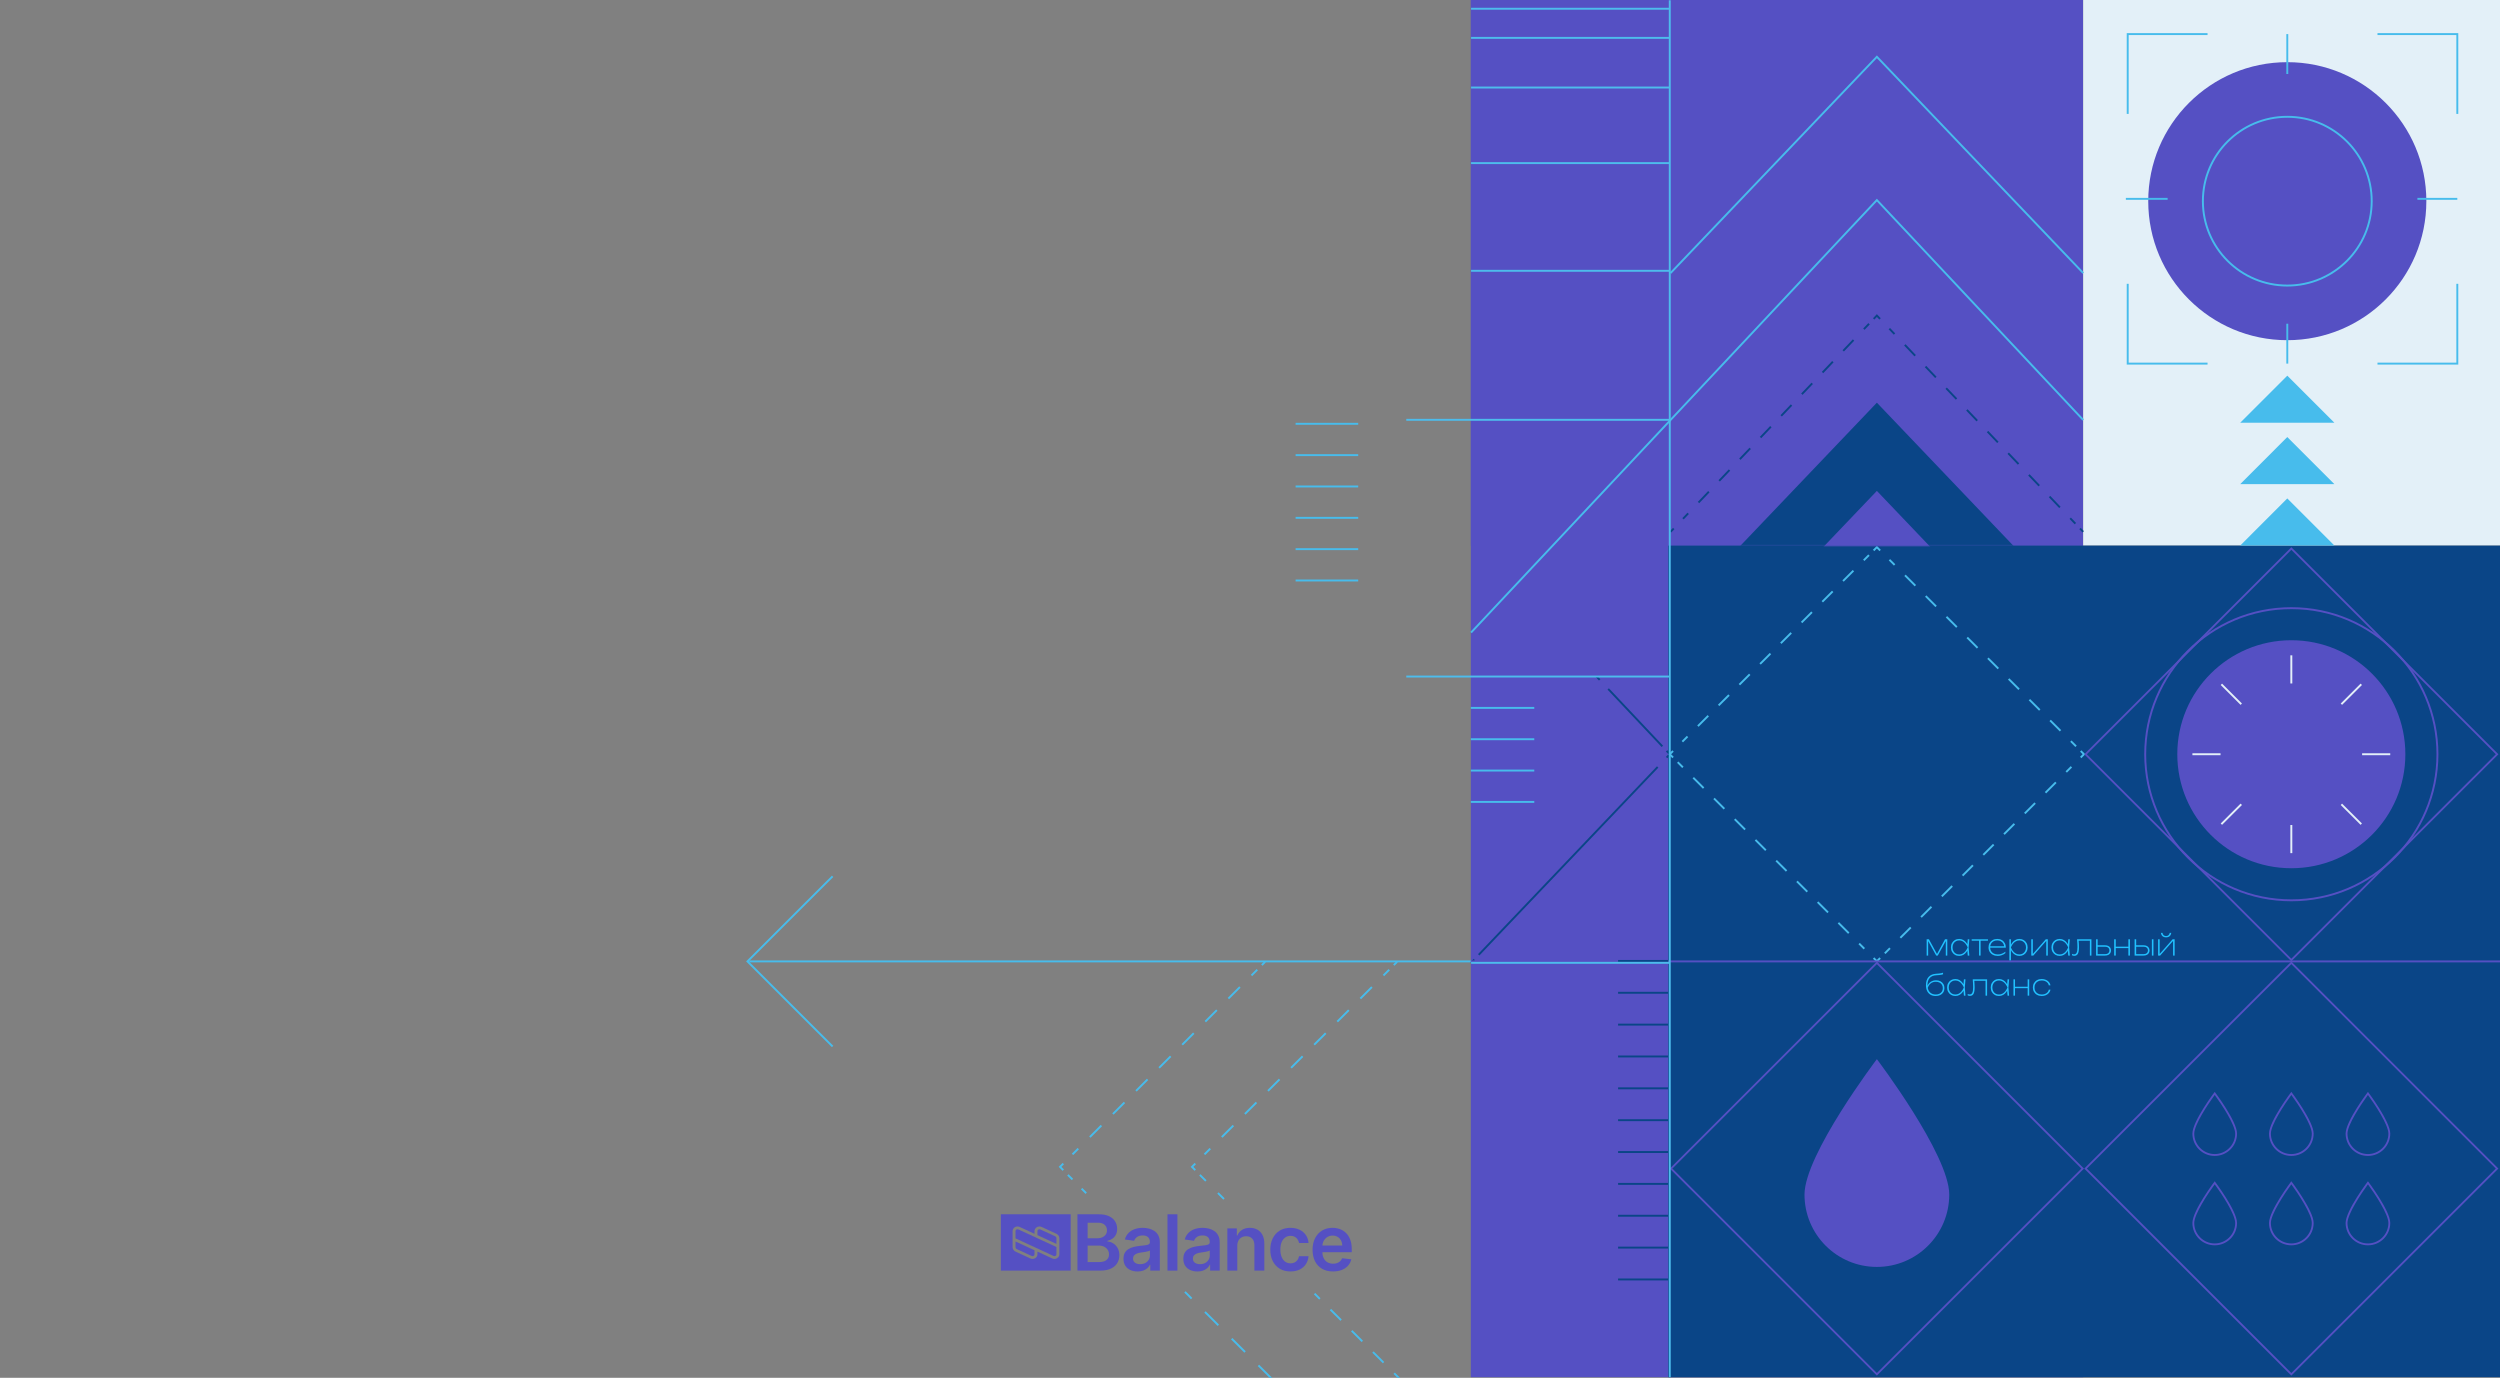<?xml version="1.0" encoding="UTF-8"?> <svg xmlns="http://www.w3.org/2000/svg" width="1633" height="900" viewBox="0 0 1633 900" fill="none"><rect x="0" y="0" width="1633" height="900" fill="#808080" stroke="none"/><g clip-path="url(#clip0_4198_320)"><path d="M1360.73 0H960.753V899.577H1360.73V0Z" fill="#5550C3"></path><path d="M1360.73 356.402L1633 356.402V0L1360.73 0V356.402Z" fill="#E3F0F8"></path><path d="M960.753 356.402H1089.67V0H960.753V356.402Z" fill="#5550C3"></path><path fill-rule="evenodd" clip-rule="evenodd" d="M787.236 771.828L783.297 767.889L784.19 766.996L788.129 770.935L787.236 771.828ZM799.054 783.646L795.115 779.706L796.007 778.814L799.947 782.753L799.054 783.646Z" fill="#47BCEC"></path><path fill-rule="evenodd" clip-rule="evenodd" d="M861.679 848.914L858.212 845.446L859.105 844.554L862.572 848.021L861.679 848.914ZM875.549 862.783L868.614 855.849L869.507 854.956L876.442 861.891L875.549 862.783ZM889.418 876.653L882.484 869.718L883.376 868.825L890.311 875.76L889.418 876.653ZM903.288 890.522L896.353 883.588L897.246 882.695L904.181 889.63L903.288 890.522ZM913.69 900.925L910.223 897.457L911.115 896.564L914.583 900.032L913.69 900.925Z" fill="#47BCEC"></path><path fill-rule="evenodd" clip-rule="evenodd" d="M779.511 762.195L781.207 760.499L780.314 759.606L777.735 762.185L780.285 764.792L781.188 763.91L779.511 762.195Z" fill="#47BCEC"></path><path fill-rule="evenodd" clip-rule="evenodd" d="M907.885 633.858L904.114 637.628L903.222 636.735L906.993 632.965L907.885 633.858ZM896.573 645.168L889.032 652.708L888.139 651.815L895.68 644.275L896.573 645.168ZM881.49 660.248L873.949 667.788L873.056 666.895L880.597 659.355L881.49 660.248ZM866.407 675.328L858.866 682.868L857.973 681.975L865.515 674.435L866.407 675.328ZM851.324 690.408L843.783 697.948L842.89 697.055L850.432 689.515L851.324 690.408ZM836.241 705.488L828.7 713.028L827.807 712.135L835.349 704.595L836.241 705.488ZM821.159 720.568L813.617 728.108L812.724 727.215L820.266 719.675L821.159 720.568ZM806.076 735.648L798.534 743.188L797.642 742.295L805.183 734.755L806.076 735.648ZM790.993 750.728L787.222 754.498L786.329 753.605L790.1 749.835L790.993 750.728Z" fill="#47BCEC"></path><path fill-rule="evenodd" clip-rule="evenodd" d="M913.031 628.714L910.893 630.851L910 629.958L912.138 627.821L913.031 628.714Z" fill="#47BCEC"></path><path fill-rule="evenodd" clip-rule="evenodd" d="M700.075 770.882L697.082 767.889L697.974 766.996L700.967 769.989L700.075 770.882ZM709.054 779.861L706.061 776.868L706.953 775.975L709.946 778.968L709.054 779.861ZM777.917 848.682L773.554 844.318L774.446 843.425L778.81 847.789L777.917 848.682ZM795.372 866.136L786.645 857.409L787.537 856.516L796.265 865.244L795.372 866.136ZM812.827 883.591L804.099 874.864L804.992 873.971L813.719 882.698L812.827 883.591ZM830.281 901.046L821.554 892.318L822.447 891.426L831.174 900.153L830.281 901.046ZM843.372 914.137L839.009 909.773L839.901 908.88L844.265 913.244L843.372 914.137Z" fill="#47BCEC"></path><path fill-rule="evenodd" clip-rule="evenodd" d="M693.304 762.195L694.992 760.498L694.097 759.607L691.533 762.185L694.068 764.791L694.973 763.911L693.304 762.195Z" fill="#47BCEC"></path><path fill-rule="evenodd" clip-rule="evenodd" d="M821.681 633.858L817.91 637.628L817.017 636.735L820.788 632.965L821.681 633.858ZM810.367 645.168L802.825 652.708L801.933 651.815L809.475 644.275L810.367 645.168ZM795.283 660.248L787.741 667.788L786.848 666.895L794.39 659.355L795.283 660.248ZM780.199 675.328L772.656 682.868L771.764 681.975L779.306 674.435L780.199 675.328ZM765.114 690.408L757.572 697.948L756.679 697.055L764.222 689.515L765.114 690.408ZM750.03 705.488L742.488 713.028L741.595 712.135L749.137 704.595L750.03 705.488ZM734.945 720.568L727.403 728.108L726.511 727.215L734.053 719.675L734.945 720.568ZM719.861 735.648L712.319 743.188L711.426 742.295L718.968 734.755L719.861 735.648ZM704.776 750.728L701.005 754.498L700.113 753.605L703.884 749.835L704.776 750.728Z" fill="#47BCEC"></path><path fill-rule="evenodd" clip-rule="evenodd" d="M826.827 628.714L824.689 630.851L823.796 629.958L825.934 627.821L826.827 628.714Z" fill="#47BCEC"></path><path fill-rule="evenodd" clip-rule="evenodd" d="M1044.45 444.546L1042.39 442.348L1043.31 441.483L1045.37 443.681L1044.45 444.546Z" fill="#0A4587"></path><path fill-rule="evenodd" clip-rule="evenodd" d="M1085.39 487.956L1050.02 450.451L1050.94 449.585L1086.31 487.089L1085.39 487.956Z" fill="#0A4587"></path><path fill-rule="evenodd" clip-rule="evenodd" d="M1089.82 492.664L1088.17 490.901L1089.09 490.037L1091.56 492.669L1089.07 495.287L1088.16 494.417L1089.82 492.664Z" fill="#0A4587"></path><path fill-rule="evenodd" clip-rule="evenodd" d="M965.441 623.243L1082.34 500.539L1083.25 501.409L966.355 624.114L965.441 623.243Z" fill="#0A4587"></path><path fill-rule="evenodd" clip-rule="evenodd" d="M960.441 628.483L962.531 626.297L963.443 627.17L961.354 629.355L960.441 628.483Z" fill="#0A4587"></path><path fill-rule="evenodd" clip-rule="evenodd" d="M960.753 628.621H489.453V627.358H960.753V628.621Z" fill="#47BCEC"></path><path fill-rule="evenodd" clip-rule="evenodd" d="M489.138 627.99L544.301 572.855L543.408 571.962L487.353 627.99L543.408 684.017L544.301 683.124L489.138 627.99Z" fill="#47BCEC"></path><path fill-rule="evenodd" clip-rule="evenodd" d="M1521.94 468.324L1497.14 493.113L1496.25 492.22L1521.05 467.431L1521.94 468.324Z" fill="#E3F0F8"></path><path d="M1633 356.402H1089.67V899.578H1633V356.402Z" fill="#0A4587"></path><path fill-rule="evenodd" clip-rule="evenodd" d="M1225.97 627.014L1227.66 625.332L1228.55 626.227L1225.97 628.796L1223.4 626.226L1224.29 625.333L1225.97 627.014Z" fill="#47BCEC"></path><path fill-rule="evenodd" clip-rule="evenodd" d="M1098.81 501.678L1095.43 498.293L1096.32 497.4L1099.71 500.785L1098.81 501.678ZM1112.36 515.218L1105.59 508.448L1106.48 507.555L1113.25 514.325L1112.36 515.218ZM1125.9 528.758L1119.13 521.988L1120.02 521.095L1126.79 527.865L1125.9 528.758ZM1139.45 542.298L1132.67 535.528L1133.57 534.635L1140.34 541.405L1139.45 542.298ZM1152.99 555.838L1146.22 549.068L1147.11 548.175L1153.88 554.945L1152.99 555.838ZM1166.53 569.378L1159.76 562.608L1160.65 561.715L1167.43 568.485L1166.53 569.378ZM1180.08 582.918L1173.31 576.148L1174.2 575.255L1180.97 582.025L1180.08 582.918ZM1193.62 596.458L1186.85 589.688L1187.74 588.795L1194.51 595.565L1193.62 596.458ZM1207.17 609.998L1200.39 603.228L1201.29 602.335L1208.06 609.105L1207.17 609.998ZM1217.32 620.153L1213.94 616.768L1214.83 615.875L1218.22 619.26L1217.32 620.153Z" fill="#47BCEC"></path><path fill-rule="evenodd" clip-rule="evenodd" d="M1091.59 492.667L1093.28 490.989L1092.39 490.093L1089.8 492.665L1092.38 495.25L1093.28 494.357L1091.59 492.667Z" fill="#47BCEC"></path><path fill-rule="evenodd" clip-rule="evenodd" d="M1221.25 363.054L1217.86 366.439L1216.97 365.547L1220.35 362.162L1221.25 363.054ZM1211.09 373.209L1204.32 379.979L1203.42 379.087L1210.2 372.317L1211.09 373.209ZM1197.55 386.749L1190.77 393.519L1189.88 392.627L1196.65 385.857L1197.55 386.749ZM1184 400.289L1177.23 407.059L1176.34 406.166L1183.11 399.396L1184 400.289ZM1170.46 413.829L1163.69 420.599L1162.79 419.706L1169.56 412.936L1170.46 413.829ZM1156.91 427.369L1150.14 434.139L1149.25 433.246L1156.02 426.476L1156.91 427.369ZM1143.37 440.909L1136.6 447.679L1135.7 446.786L1142.48 440.016L1143.37 440.909ZM1129.83 454.449L1123.05 461.219L1122.16 460.326L1128.93 453.556L1129.83 454.449ZM1116.28 467.989L1109.51 474.759L1108.62 473.866L1115.39 467.096L1116.28 467.989ZM1102.74 481.529L1099.35 484.914L1098.46 484.021L1101.85 480.636L1102.74 481.529Z" fill="#47BCEC"></path><path fill-rule="evenodd" clip-rule="evenodd" d="M1225.97 356.534L1228.55 359.119L1227.66 360.012L1225.97 358.322L1224.29 360.01L1223.4 359.12L1225.97 356.534Z" fill="#47BCEC"></path><path fill-rule="evenodd" clip-rule="evenodd" d="M1237.12 369.47L1233.74 366.085L1234.63 365.192L1238.02 368.577L1237.12 369.47ZM1250.67 383.01L1243.9 376.24L1244.79 375.347L1251.56 382.117L1250.67 383.01ZM1264.21 396.55L1257.44 389.78L1258.33 388.887L1265.1 395.657L1264.21 396.55ZM1277.76 410.09L1270.98 403.32L1271.88 402.427L1278.65 409.197L1277.76 410.09ZM1291.3 423.63L1284.53 416.86L1285.42 415.967L1292.19 422.737L1291.3 423.63ZM1304.84 437.17L1298.07 430.4L1298.96 429.507L1305.74 436.277L1304.84 437.17ZM1318.39 450.71L1311.61 443.94L1312.51 443.047L1319.28 449.817L1318.39 450.71ZM1331.93 464.25L1325.16 457.48L1326.05 456.587L1332.82 463.357L1331.93 464.25ZM1345.47 477.79L1338.7 471.02L1339.6 470.127L1346.37 476.897L1345.47 477.79ZM1355.63 487.945L1352.25 484.56L1353.14 483.667L1356.53 487.052L1355.63 487.945Z" fill="#47BCEC"></path><path fill-rule="evenodd" clip-rule="evenodd" d="M1360.36 492.668L1358.68 490.988L1359.57 490.095L1362.14 492.665L1359.57 495.249L1358.68 494.358L1360.36 492.668Z" fill="#47BCEC"></path><path fill-rule="evenodd" clip-rule="evenodd" d="M1353.49 501.324L1350.11 504.708L1349.22 503.816L1352.6 500.431L1353.49 501.324ZM1343.34 511.478L1336.56 518.248L1335.67 517.356L1342.44 510.586L1343.34 511.478ZM1329.79 525.018L1323.02 531.788L1322.13 530.896L1328.9 524.126L1329.79 525.018ZM1316.25 538.558L1309.48 545.328L1308.58 544.435L1315.36 537.666L1316.25 538.558ZM1302.7 552.098L1295.93 558.868L1295.04 557.975L1301.81 551.205L1302.7 552.098ZM1289.16 565.638L1282.39 572.408L1281.5 571.515L1288.27 564.745L1289.16 565.638ZM1275.62 579.178L1268.84 585.948L1267.95 585.055L1274.72 578.285L1275.62 579.178ZM1262.07 592.718L1255.3 599.488L1254.41 598.595L1261.18 591.825L1262.07 592.718ZM1248.53 606.258L1241.76 613.028L1240.86 612.135L1247.64 605.365L1248.53 606.258ZM1234.98 619.798L1231.6 623.183L1230.71 622.29L1234.09 618.905L1234.98 619.798Z" fill="#47BCEC"></path><path d="M1496.7 359.143L1630.27 492.678L1496.7 626.214L1363.12 492.678L1496.7 359.143ZM1496.7 357.44L1361.42 492.678L1496.7 627.917L1631.97 492.678L1496.7 357.44Z" fill="#5550C3"></path><path d="M1225.97 629.777L1359.55 763.313L1225.97 896.849L1092.4 763.313L1225.97 629.777ZM1225.97 628.074L1090.69 763.313L1225.97 898.551L1361.25 763.313L1225.97 628.074Z" fill="#5550C3"></path><path d="M1496.7 629.777L1630.27 763.313L1496.7 896.849L1363.12 763.313L1496.7 629.777ZM1496.7 628.074L1361.42 763.313L1496.7 898.551L1631.97 763.313L1496.7 628.074Z" fill="#5550C3"></path><path fill-rule="evenodd" clip-rule="evenodd" d="M1633 628.621H960.753V627.358H1633V628.621Z" fill="#5550C3"></path><path fill-rule="evenodd" clip-rule="evenodd" d="M1496.7 397.883C1444.33 397.883 1401.88 440.319 1401.88 492.667C1401.88 545.015 1444.33 587.451 1496.7 587.451C1549.06 587.451 1591.51 545.015 1591.51 492.667C1591.51 440.319 1549.06 397.883 1496.7 397.883ZM1400.62 492.667C1400.62 439.622 1443.63 396.62 1496.7 396.62C1549.76 396.62 1592.77 439.622 1592.77 492.667C1592.77 545.712 1549.76 588.714 1496.7 588.714C1443.63 588.714 1400.62 545.712 1400.62 492.667Z" fill="#5550C3"></path><path d="M1496.7 567.133C1537.83 567.133 1571.18 533.794 1571.18 492.667C1571.18 451.541 1537.83 418.202 1496.7 418.202C1455.56 418.202 1422.21 451.541 1422.21 492.667C1422.21 533.794 1455.56 567.133 1496.7 567.133Z" fill="#5550C3"></path><path fill-rule="evenodd" clip-rule="evenodd" d="M1528.95 459.534L1541.94 446.542L1542.83 447.434L1529.84 460.427L1528.95 459.534Z" fill="#E3F0F8"></path><path fill-rule="evenodd" clip-rule="evenodd" d="M1542.93 492.036H1561.31V493.299H1542.93V492.036Z" fill="#E3F0F8"></path><path fill-rule="evenodd" clip-rule="evenodd" d="M1529.84 524.919L1542.83 537.9L1541.94 538.793L1528.95 525.813L1529.84 524.919Z" fill="#E3F0F8"></path><path fill-rule="evenodd" clip-rule="evenodd" d="M1497.33 538.902V557.268H1496.06V538.902H1497.33Z" fill="#E3F0F8"></path><path fill-rule="evenodd" clip-rule="evenodd" d="M1464.45 525.813L1451.45 538.793L1450.56 537.9L1463.55 524.919L1464.45 525.813Z" fill="#E3F0F8"></path><path fill-rule="evenodd" clip-rule="evenodd" d="M1450.45 493.299H1432.08V492.036H1450.45V493.299Z" fill="#E3F0F8"></path><path fill-rule="evenodd" clip-rule="evenodd" d="M1463.55 460.427L1450.56 447.434L1451.45 446.542L1464.45 459.534L1463.55 460.427Z" fill="#E3F0F8"></path><path fill-rule="evenodd" clip-rule="evenodd" d="M1496.06 446.444V428.066H1497.33V446.444H1496.06Z" fill="#E3F0F8"></path><path d="M1446.65 715.218C1451.12 721.316 1460.03 734.659 1460.03 740.467C1460.03 747.832 1454.02 753.834 1446.65 753.834C1439.29 753.834 1433.28 747.832 1433.28 740.467C1433.28 734.659 1442.19 721.316 1446.65 715.218ZM1446.65 713.202C1446.65 713.202 1432.08 732.425 1432.08 740.479C1432.08 748.533 1438.6 755.053 1446.65 755.053C1454.71 755.053 1461.23 748.533 1461.23 740.479C1461.23 732.425 1446.65 713.202 1446.65 713.202Z" fill="#5550C3"></path><path d="M1496.7 715.218C1501.16 721.316 1510.07 734.659 1510.07 740.467C1510.07 747.832 1504.06 753.834 1496.7 753.834C1489.33 753.834 1483.33 747.832 1483.33 740.467C1483.33 734.659 1492.23 721.316 1496.7 715.218ZM1496.7 713.202C1496.7 713.202 1482.12 732.425 1482.12 740.479C1482.12 748.533 1488.64 755.053 1496.7 755.053C1504.75 755.053 1511.27 748.533 1511.27 740.479C1511.27 732.425 1496.7 713.202 1496.7 713.202Z" fill="#5550C3"></path><path d="M1546.74 715.218C1551.21 721.316 1560.11 734.659 1560.11 740.467C1560.11 747.832 1554.1 753.834 1546.74 753.834C1539.37 753.834 1533.37 747.832 1533.37 740.467C1533.37 734.659 1542.27 721.316 1546.74 715.218ZM1546.74 713.202C1546.74 713.202 1532.16 732.425 1532.16 740.479C1532.16 748.533 1538.68 755.053 1546.74 755.053C1554.79 755.053 1561.31 748.533 1561.31 740.479C1561.31 732.425 1546.74 713.202 1546.74 713.202Z" fill="#5550C3"></path><path d="M1446.65 773.6C1451.12 779.698 1460.03 793.041 1460.03 798.849C1460.03 806.215 1454.02 812.216 1446.65 812.216C1439.29 812.216 1433.28 806.215 1433.28 798.849C1433.28 793.041 1442.19 779.698 1446.65 773.6ZM1446.65 771.584C1446.65 771.584 1432.08 790.807 1432.08 798.861C1432.08 806.915 1438.6 813.435 1446.65 813.435C1454.71 813.435 1461.23 806.915 1461.23 798.861C1461.23 790.807 1446.65 771.584 1446.65 771.584Z" fill="#5550C3"></path><path d="M1496.7 773.6C1501.16 779.698 1510.07 793.041 1510.07 798.849C1510.07 806.215 1504.06 812.216 1496.7 812.216C1489.33 812.216 1483.33 806.215 1483.33 798.849C1483.33 793.041 1492.23 779.698 1496.7 773.6ZM1496.7 771.584C1496.7 771.584 1482.12 790.807 1482.12 798.861C1482.12 806.915 1488.64 813.435 1496.7 813.435C1504.75 813.435 1511.27 806.915 1511.27 798.861C1511.27 790.807 1496.7 771.584 1496.7 771.584Z" fill="#5550C3"></path><path d="M1546.74 773.6C1551.21 779.698 1560.11 793.041 1560.11 798.849C1560.11 806.215 1554.1 812.216 1546.74 812.216C1539.37 812.216 1533.37 806.215 1533.37 798.849C1533.37 793.041 1542.27 779.698 1546.74 773.6ZM1546.74 771.584C1546.74 771.584 1532.16 790.807 1532.16 798.861C1532.16 806.915 1538.68 813.435 1546.74 813.435C1554.79 813.435 1561.31 806.915 1561.31 798.861C1561.31 790.807 1546.74 771.584 1546.74 771.584Z" fill="#5550C3"></path><path d="M1494.06 222.213C1544.23 222.213 1584.89 181.56 1584.89 131.41C1584.89 81.261 1544.23 40.607 1494.06 40.607C1443.9 40.607 1403.23 81.261 1403.23 131.41C1403.23 181.56 1443.9 222.213 1494.06 222.213Z" fill="#5550C3"></path><path fill-rule="evenodd" clip-rule="evenodd" d="M1389.18 21.635H1441.97V22.897H1390.45V74.405H1389.18V21.635Z" fill="#47BCEC"></path><path fill-rule="evenodd" clip-rule="evenodd" d="M1604.49 236.881V185.385H1605.75V238.144H1552.97V236.881H1604.49Z" fill="#47BCEC"></path><path fill-rule="evenodd" clip-rule="evenodd" d="M1604.49 22.897H1552.97V21.635H1605.75V74.405H1604.49V22.897Z" fill="#47BCEC"></path><path fill-rule="evenodd" clip-rule="evenodd" d="M1390.45 236.881V185.385H1389.18V238.144H1441.97V236.881H1390.45Z" fill="#47BCEC"></path><path fill-rule="evenodd" clip-rule="evenodd" d="M1493.43 48.336V22.266H1494.69V48.336H1493.43Z" fill="#47BCEC"></path><path fill-rule="evenodd" clip-rule="evenodd" d="M1493.43 237.513V211.455H1494.69V237.513H1493.43Z" fill="#47BCEC"></path><path fill-rule="evenodd" clip-rule="evenodd" d="M1579.05 129.258H1605.12V130.52H1579.05V129.258Z" fill="#47BCEC"></path><path fill-rule="evenodd" clip-rule="evenodd" d="M1388.61 129.258H1415.89V130.52H1388.61V129.258Z" fill="#47BCEC"></path><path fill-rule="evenodd" clip-rule="evenodd" d="M1494.06 76.921C1463.96 76.921 1439.56 101.317 1439.56 131.411C1439.56 161.505 1463.96 185.902 1494.06 185.902C1524.17 185.902 1548.57 161.505 1548.57 131.411C1548.57 101.317 1524.17 76.921 1494.06 76.921ZM1438.29 131.411C1438.29 100.619 1463.26 75.658 1494.06 75.658C1524.86 75.658 1549.83 100.619 1549.83 131.411C1549.83 162.203 1524.86 187.164 1494.06 187.164C1463.26 187.164 1438.29 162.203 1438.29 131.411Z" fill="#47BCEC"></path><path d="M1463.29 356.353L1494.06 325.574L1524.84 356.353H1463.29Z" fill="#47BCEC"></path><path d="M1463.29 316.252L1494.06 285.474L1524.84 316.252H1463.29Z" fill="#47BCEC"></path><path d="M1463.29 276.14L1494.06 245.373L1524.84 276.14H1463.29Z" fill="#47BCEC"></path><mask id="mask0_4198_320" style="mask-type:luminance" maskUnits="userSpaceOnUse" x="1089" y="70" width="274" height="287"><path d="M1362.11 70.988H1089.67V356.571H1362.11V70.988Z" fill="white"></path></mask><g mask="url(#mask0_4198_320)"><path fill-rule="evenodd" clip-rule="evenodd" d="M1093.74 345.659L1091.65 347.832L1090.74 346.957L1092.83 344.784L1093.74 345.659Z" fill="#0A4587"></path><path fill-rule="evenodd" clip-rule="evenodd" d="M1221.32 211.915L1217.94 215.454L1217.03 214.583L1220.4 211.044L1221.32 211.915ZM1211.19 222.531L1204.44 229.608L1203.53 228.737L1210.28 221.66L1211.19 222.531ZM1197.69 236.686L1190.94 243.763L1190.02 242.891L1196.77 235.814L1197.69 236.686ZM1184.19 250.84L1177.43 257.917L1176.52 257.046L1183.27 249.969L1184.19 250.84ZM1170.68 264.994L1163.93 272.072L1163.02 271.2L1169.77 264.123L1170.68 264.994ZM1157.18 279.149L1150.43 286.226L1149.52 285.355L1156.27 278.277L1157.18 279.149ZM1143.68 293.303L1136.93 300.381L1136.01 299.509L1142.77 292.432L1143.68 293.303ZM1130.18 307.458L1123.43 314.535L1122.51 313.664L1129.26 306.586L1130.18 307.458ZM1116.67 321.612L1109.92 328.689L1109.01 327.818L1115.76 320.741L1116.67 321.612ZM1103.17 335.767L1099.8 339.305L1098.88 338.434L1102.26 334.895L1103.17 335.767Z" fill="#0A4587"></path><path fill-rule="evenodd" clip-rule="evenodd" d="M1225.97 205.204L1228.52 207.868L1227.6 208.74L1225.97 207.033L1224.35 208.739L1223.43 207.869L1225.97 205.204Z" fill="#0A4587"></path><path fill-rule="evenodd" clip-rule="evenodd" d="M1237.03 218.629L1233.65 215.091L1234.57 214.219L1237.94 217.758L1237.03 218.629ZM1250.53 232.784L1243.78 225.707L1244.7 224.835L1251.45 231.912L1250.53 232.784ZM1264.04 246.938L1257.29 239.861L1258.2 238.989L1264.95 246.067L1264.04 246.938ZM1277.54 261.093L1270.79 254.015L1271.7 253.144L1278.45 260.221L1277.54 261.093ZM1291.04 275.247L1284.29 268.17L1285.21 267.298L1291.96 274.376L1291.04 275.247ZM1304.55 289.401L1297.8 282.324L1298.71 281.453L1305.46 288.53L1304.55 289.401ZM1318.05 303.556L1311.3 296.479L1312.21 295.607L1318.97 302.684L1318.05 303.556ZM1331.56 317.71L1324.8 310.633L1325.72 309.762L1332.47 316.839L1331.56 317.71ZM1345.06 331.865L1338.31 324.787L1339.22 323.916L1345.97 330.993L1345.06 331.865ZM1355.19 342.48L1351.81 338.942L1352.72 338.07L1356.1 341.609L1355.19 342.48Z" fill="#0A4587"></path><path fill-rule="evenodd" clip-rule="evenodd" d="M1360.3 347.832L1358.21 345.659L1359.12 344.784L1361.21 346.957L1360.3 347.832Z" fill="#0A4587"></path><path d="M1362.11 405.728H1089.85L1225.97 263.027L1362.11 405.728Z" fill="#0A4587"></path><path d="M1362.11 463.349H1089.85L1225.97 320.648L1362.11 463.349Z" fill="#5550C3"></path></g><path fill-rule="evenodd" clip-rule="evenodd" d="M1056.93 835.106H1089.67V836.368H1056.93V835.106Z" fill="#0A4587"></path><path fill-rule="evenodd" clip-rule="evenodd" d="M1056.93 793.496H1089.67V794.759H1056.93V793.496Z" fill="#0A4587"></path><path fill-rule="evenodd" clip-rule="evenodd" d="M1056.93 772.679H1089.67V773.941H1056.93V772.679Z" fill="#0A4587"></path><path fill-rule="evenodd" clip-rule="evenodd" d="M1056.93 814.301H1089.67V815.563H1056.93V814.301Z" fill="#0A4587"></path><path fill-rule="evenodd" clip-rule="evenodd" d="M1056.93 751.874H1089.67V753.136H1056.93V751.874Z" fill="#0A4587"></path><path fill-rule="evenodd" clip-rule="evenodd" d="M1056.93 731.069H1089.67V732.331H1056.93V731.069Z" fill="#0A4587"></path><path fill-rule="evenodd" clip-rule="evenodd" d="M1056.93 710.264H1089.67V711.526H1056.93V710.264Z" fill="#0A4587"></path><path fill-rule="evenodd" clip-rule="evenodd" d="M1056.93 689.459H1089.67V690.721H1056.93V689.459Z" fill="#0A4587"></path><path fill-rule="evenodd" clip-rule="evenodd" d="M1056.93 668.654H1089.67V669.916H1056.93V668.654Z" fill="#0A4587"></path><path fill-rule="evenodd" clip-rule="evenodd" d="M1056.93 647.849H1089.67V649.112H1056.93V647.849Z" fill="#0A4587"></path><path fill-rule="evenodd" clip-rule="evenodd" d="M1056.93 627.044H1089.67V628.306H1056.93V627.044Z" fill="#0A4587"></path><path fill-rule="evenodd" clip-rule="evenodd" d="M846.286 378.543H887.183V379.805H846.286V378.543Z" fill="#47BCEC"></path><path fill-rule="evenodd" clip-rule="evenodd" d="M846.286 337.609H887.183V338.872H846.286V337.609Z" fill="#47BCEC"></path><path fill-rule="evenodd" clip-rule="evenodd" d="M846.286 317.13H887.183V318.393H846.286V317.13Z" fill="#47BCEC"></path><path fill-rule="evenodd" clip-rule="evenodd" d="M846.286 358.077H887.183V359.339H846.286V358.077Z" fill="#47BCEC"></path><path fill-rule="evenodd" clip-rule="evenodd" d="M846.286 296.664H887.183V297.927H846.286V296.664Z" fill="#47BCEC"></path><path fill-rule="evenodd" clip-rule="evenodd" d="M846.286 276.197H887.183V277.459H846.286V276.197Z" fill="#47BCEC"></path><path fill-rule="evenodd" clip-rule="evenodd" d="M960.753 523.176H1002.19V524.439H960.753V523.176Z" fill="#47BCEC"></path><path fill-rule="evenodd" clip-rule="evenodd" d="M960.753 502.697H1002.19V503.96H960.753V502.697Z" fill="#47BCEC"></path><path fill-rule="evenodd" clip-rule="evenodd" d="M960.753 482.231H1002.19V483.493H960.753V482.231Z" fill="#47BCEC"></path><path fill-rule="evenodd" clip-rule="evenodd" d="M960.753 461.764H1002.19V463.026H960.753V461.764Z" fill="#47BCEC"></path><path d="M1273.25 780.29C1273.25 806.384 1252.08 827.551 1225.97 827.551C1199.86 827.551 1178.7 806.396 1178.7 780.29C1178.7 754.184 1225.97 691.83 1225.97 691.83C1225.97 691.83 1273.25 754.184 1273.25 780.29Z" fill="#5550C3"></path><path fill-rule="evenodd" clip-rule="evenodd" d="M1225.97 129.776L1361.21 273.885L1360.29 274.749L1225.97 131.621L961.358 413.61L960.437 412.746L1225.97 129.776Z" fill="#47BCEC"></path><path fill-rule="evenodd" clip-rule="evenodd" d="M1090.06 899.577V0.181H1091.32V899.577H1090.06Z" fill="#4DBCEC"></path><path fill-rule="evenodd" clip-rule="evenodd" d="M1090.69 6.342H960.897V5.08H1090.69V6.342Z" fill="#4DBCEC"></path><path fill-rule="evenodd" clip-rule="evenodd" d="M1090.69 25.372H960.897V24.109H1090.69V25.372Z" fill="#4DBCEC"></path><path fill-rule="evenodd" clip-rule="evenodd" d="M1090.69 57.806H960.897V56.543H1090.69V57.806Z" fill="#4DBCEC"></path><path fill-rule="evenodd" clip-rule="evenodd" d="M1090.69 107.167H960.897V105.905H1090.69V107.167Z" fill="#4DBCEC"></path><path fill-rule="evenodd" clip-rule="evenodd" d="M1090.69 177.515H960.897V176.253H1090.69V177.515Z" fill="#4DBCEC"></path><path fill-rule="evenodd" clip-rule="evenodd" d="M1090.69 274.851H918.574V273.589H1090.69V274.851Z" fill="#4DBCEC"></path><path fill-rule="evenodd" clip-rule="evenodd" d="M1090.69 442.547H918.574V441.284H1090.69V442.547Z" fill="#4DBCEC"></path><path fill-rule="evenodd" clip-rule="evenodd" d="M1090.69 629.55H960.897V628.287H1090.69V629.55Z" fill="#4DBCEC"></path><path fill-rule="evenodd" clip-rule="evenodd" d="M1225.97 36.18L1361.21 177.934L1360.3 178.806L1225.97 38.009L1091.66 178.806L1090.74 177.934L1225.97 36.18Z" fill="#47BCEC"></path><path d="M1409.67 624.18V613.54H1410.69V623.838L1410.1 623.8L1419.15 613.54H1420.48V624.18H1419.45V613.863L1420.06 613.901L1411 624.18H1409.67ZM1414.89 612.286C1413.94 612.286 1413.17 612.033 1412.57 611.526C1411.99 611.007 1411.64 610.285 1411.53 609.36H1412.52C1412.64 610.019 1412.92 610.532 1413.33 610.899C1413.75 611.254 1414.27 611.431 1414.89 611.431C1415.53 611.431 1416.04 611.254 1416.45 610.899C1416.87 610.532 1417.14 610.019 1417.27 609.36H1418.25C1418.14 610.285 1417.79 611.007 1417.19 611.526C1416.61 612.033 1415.84 612.286 1414.89 612.286Z" fill="#21C1FF"></path><path d="M1405.61 613.541H1406.63V624.181H1405.61V613.541ZM1394.32 624.181V613.541H1395.35V623.763L1394.84 623.25H1400.21C1401.07 623.25 1401.76 623.028 1402.26 622.585C1402.77 622.141 1403.02 621.552 1403.02 620.818C1403.02 620.07 1402.77 619.481 1402.26 619.051C1401.76 618.607 1401.07 618.386 1400.21 618.386H1395.01V617.455H1400.19C1400.98 617.455 1401.66 617.594 1402.25 617.873C1402.83 618.151 1403.28 618.544 1403.59 619.051C1403.92 619.557 1404.09 620.146 1404.09 620.818C1404.09 621.489 1403.92 622.078 1403.59 622.585C1403.28 623.091 1402.83 623.484 1402.25 623.763C1401.66 624.041 1400.98 624.181 1400.19 624.181H1394.32Z" fill="#21C1FF"></path><path d="M1380.98 613.541H1382.01V624.181H1380.98V613.541ZM1390.25 613.541H1391.28V624.181H1390.25V613.541ZM1381.53 618.367H1390.86V619.298H1381.53V618.367Z" fill="#21C1FF"></path><path d="M1369.16 624.181V613.541H1370.19V623.763L1369.68 623.25H1375.05C1375.91 623.25 1376.6 623.028 1377.1 622.585C1377.61 622.141 1377.86 621.552 1377.86 620.818C1377.86 620.07 1377.61 619.481 1377.1 619.051C1376.6 618.607 1375.91 618.386 1375.05 618.386H1369.85V617.455H1375.03C1375.82 617.455 1376.5 617.594 1377.09 617.873C1377.67 618.151 1378.12 618.544 1378.43 619.051C1378.76 619.557 1378.93 620.146 1378.93 620.818C1378.93 621.489 1378.76 622.078 1378.43 622.585C1378.12 623.091 1377.67 623.484 1377.09 623.763C1376.5 624.041 1375.82 624.181 1375.03 624.181H1369.16Z" fill="#21C1FF"></path><path d="M1356.74 613.541H1366.12V624.181H1365.1V613.997L1365.57 614.472H1357.31L1357.74 614.13C1357.82 614.94 1357.88 615.757 1357.92 616.581C1357.97 617.404 1357.99 618.132 1357.99 618.766C1357.99 620.716 1357.74 622.135 1357.25 623.022C1356.76 623.908 1355.98 624.352 1354.91 624.352C1354.66 624.352 1354.41 624.32 1354.15 624.257C1353.9 624.206 1353.67 624.117 1353.45 623.991V623.079C1353.67 623.167 1353.89 623.243 1354.12 623.307C1354.34 623.357 1354.56 623.383 1354.76 623.383C1355.55 623.383 1356.12 623.009 1356.47 622.262C1356.83 621.514 1357 620.298 1357 618.614C1357 617.955 1356.98 617.189 1356.93 616.315C1356.89 615.441 1356.83 614.516 1356.74 613.541Z" fill="#21C1FF"></path><path d="M1350.98 624.181L1350.64 620.095L1351.09 618.861L1350.64 617.625L1350.98 613.54H1352.01L1351.57 618.861L1352.01 624.181H1350.98ZM1351.57 618.861C1351.26 619.963 1350.81 620.931 1350.22 621.767C1349.62 622.603 1348.91 623.256 1348.09 623.725C1347.28 624.181 1346.38 624.409 1345.39 624.409C1344.35 624.409 1343.43 624.174 1342.62 623.705C1341.81 623.237 1341.17 622.585 1340.7 621.749C1340.23 620.913 1340 619.95 1340 618.861C1340 617.759 1340.23 616.796 1340.7 615.972C1341.17 615.136 1341.81 614.484 1342.62 614.015C1343.43 613.547 1344.35 613.312 1345.39 613.312C1346.38 613.312 1347.28 613.547 1348.09 614.015C1348.91 614.484 1349.62 615.136 1350.22 615.972C1350.81 616.796 1351.26 617.759 1351.57 618.861ZM1341.06 618.861C1341.06 619.76 1341.24 620.558 1341.61 621.254C1341.99 621.938 1342.51 622.477 1343.15 622.869C1343.81 623.249 1344.56 623.44 1345.39 623.44C1346.23 623.44 1347 623.249 1347.69 622.869C1348.39 622.477 1349.01 621.938 1349.55 621.254C1350.1 620.558 1350.55 619.76 1350.92 618.861C1350.55 617.948 1350.1 617.15 1349.55 616.466C1349.01 615.782 1348.39 615.25 1347.69 614.87C1347 614.478 1346.23 614.281 1345.39 614.281C1344.56 614.281 1343.81 614.478 1343.15 614.87C1342.51 615.25 1341.99 615.782 1341.61 616.466C1341.24 617.15 1341.06 617.948 1341.06 618.861Z" fill="#21C1FF"></path><path d="M1326.82 624.181V613.541H1327.85V623.839L1327.26 623.801L1336.3 613.541H1337.63V624.181H1336.61V613.864L1337.21 613.902L1328.15 624.181H1326.82Z" fill="#21C1FF"></path><path d="M1312.51 613.54H1313.54V617.91L1313.46 618.195V619.488L1313.54 619.924V627.316H1312.51V613.54ZM1312.88 618.861C1313.18 617.759 1313.63 616.796 1314.22 615.972C1314.82 615.136 1315.53 614.484 1316.35 614.015C1317.18 613.547 1318.08 613.312 1319.05 613.312C1320.09 613.312 1321.01 613.547 1321.82 614.015C1322.64 614.484 1323.27 615.136 1323.74 615.972C1324.21 616.796 1324.45 617.759 1324.45 618.861C1324.45 619.95 1324.21 620.913 1323.74 621.749C1323.27 622.585 1322.64 623.237 1321.82 623.705C1321.01 624.174 1320.09 624.409 1319.05 624.409C1318.08 624.409 1317.18 624.181 1316.35 623.725C1315.53 623.256 1314.82 622.603 1314.22 621.767C1313.63 620.931 1313.18 619.963 1312.88 618.861ZM1323.38 618.861C1323.38 617.948 1323.19 617.15 1322.81 616.466C1322.45 615.782 1321.93 615.25 1321.27 614.87C1320.63 614.478 1319.89 614.281 1319.05 614.281C1318.21 614.281 1317.45 614.478 1316.75 614.87C1316.05 615.25 1315.43 615.782 1314.89 616.466C1314.34 617.15 1313.89 617.948 1313.52 618.861C1313.89 619.76 1314.34 620.558 1314.89 621.254C1315.43 621.938 1316.05 622.477 1316.75 622.869C1317.45 623.249 1318.21 623.44 1319.05 623.44C1319.89 623.44 1320.63 623.249 1321.27 622.869C1321.93 622.477 1322.45 621.938 1322.81 621.254C1323.19 620.558 1323.38 619.76 1323.38 618.861Z" fill="#21C1FF"></path><path d="M1305 624.409C1303.79 624.409 1302.73 624.174 1301.81 623.705C1300.89 623.237 1300.18 622.585 1299.66 621.749C1299.15 620.913 1298.9 619.95 1298.9 618.861C1298.9 617.759 1299.14 616.796 1299.62 615.972C1300.11 615.136 1300.79 614.484 1301.65 614.015C1302.51 613.547 1303.52 613.312 1304.66 613.312C1305.76 613.312 1306.73 613.553 1307.56 614.034C1308.4 614.516 1309.05 615.187 1309.52 616.048C1309.99 616.897 1310.22 617.885 1310.22 619.012H1299.6V618.1H1309.98L1309.16 618.67C1309.12 617.784 1308.91 617.011 1308.53 616.352C1308.15 615.694 1307.63 615.187 1306.95 614.832C1306.3 614.465 1305.53 614.281 1304.66 614.281C1303.71 614.281 1302.88 614.471 1302.17 614.851C1301.47 615.231 1300.93 615.763 1300.53 616.448C1300.15 617.132 1299.96 617.936 1299.96 618.861C1299.96 619.785 1300.17 620.59 1300.59 621.274C1301.01 621.958 1301.59 622.489 1302.34 622.869C1303.1 623.249 1303.98 623.44 1305 623.44C1305.93 623.44 1306.82 623.275 1307.64 622.945C1308.46 622.616 1309.22 622.179 1309.9 621.635V622.604C1309.24 623.161 1308.47 623.604 1307.58 623.934C1306.69 624.25 1305.83 624.409 1305 624.409Z" fill="#21C1FF"></path><path d="M1292.71 613.883H1293.73V624.181H1292.71V613.883ZM1287.9 613.541H1298.54V614.472H1287.9V613.541Z" fill="#21C1FF"></path><path d="M1285.33 624.181L1284.99 620.095L1285.45 618.861L1284.99 617.625L1285.33 613.54H1286.36L1285.92 618.861L1286.36 624.181H1285.33ZM1285.92 618.861C1285.62 619.963 1285.17 620.931 1284.57 621.767C1283.98 622.603 1283.27 623.256 1282.44 623.725C1281.63 624.181 1280.73 624.409 1279.75 624.409C1278.71 624.409 1277.78 624.174 1276.97 623.705C1276.16 623.237 1275.52 622.585 1275.05 621.749C1274.58 620.913 1274.35 619.95 1274.35 618.861C1274.35 617.759 1274.58 616.796 1275.05 615.972C1275.52 615.136 1276.16 614.484 1276.97 614.015C1277.78 613.547 1278.71 613.312 1279.75 613.312C1280.73 613.312 1281.63 613.547 1282.44 614.015C1283.27 614.484 1283.98 615.136 1284.57 615.972C1285.17 616.796 1285.62 617.759 1285.92 618.861ZM1275.41 618.861C1275.41 619.76 1275.6 620.558 1275.97 621.254C1276.35 621.938 1276.86 622.477 1277.5 622.869C1278.16 623.249 1278.91 623.44 1279.75 623.44C1280.58 623.44 1281.35 623.249 1282.05 622.869C1282.74 622.477 1283.36 621.938 1283.91 621.254C1284.45 620.558 1284.91 619.76 1285.28 618.861C1284.91 617.948 1284.45 617.15 1283.91 616.466C1283.36 615.782 1282.74 615.25 1282.05 614.87C1281.35 614.478 1280.58 614.281 1279.75 614.281C1278.91 614.281 1278.16 614.478 1277.5 614.87C1276.86 615.25 1276.35 615.782 1275.97 616.466C1275.6 617.15 1275.41 617.948 1275.41 618.861Z" fill="#21C1FF"></path><path d="M1258.48 624.181V613.541H1259.98L1265.67 623.934H1264.81L1270.47 613.541H1271.97V624.181H1270.99V613.712H1271.52L1265.74 624.181H1264.72L1258.94 613.731H1259.47V624.181H1258.48Z" fill="#21C1FF"></path><path d="M1339.38 646.458C1339.22 647.269 1338.88 647.984 1338.35 648.605C1337.82 649.226 1337.15 649.713 1336.34 650.068C1335.54 650.41 1334.65 650.581 1333.68 650.581C1332.54 650.581 1331.53 650.347 1330.66 649.878C1329.78 649.409 1329.1 648.757 1328.6 647.921C1328.11 647.085 1327.86 646.122 1327.86 645.033C1327.86 643.931 1328.11 642.968 1328.6 642.145C1329.1 641.309 1329.78 640.657 1330.66 640.188C1331.53 639.719 1332.54 639.485 1333.68 639.485C1334.65 639.485 1335.54 639.662 1336.34 640.017C1337.15 640.359 1337.82 640.84 1338.35 641.461C1338.88 642.069 1339.22 642.785 1339.38 643.608H1338.27C1338.06 642.645 1337.53 641.879 1336.7 641.309C1335.86 640.739 1334.85 640.454 1333.68 640.454C1332.71 640.454 1331.88 640.644 1331.17 641.024C1330.46 641.404 1329.91 641.936 1329.52 642.62C1329.12 643.304 1328.93 644.108 1328.93 645.033C1328.93 645.958 1329.12 646.762 1329.52 647.446C1329.91 648.13 1330.46 648.662 1331.17 649.042C1331.88 649.422 1332.71 649.612 1333.68 649.612C1334.87 649.612 1335.88 649.327 1336.72 648.757C1337.55 648.187 1338.07 647.421 1338.27 646.458H1339.38Z" fill="#21C1FF"></path><path d="M1315.19 639.713H1316.21V650.353H1315.19V639.713ZM1324.46 639.713H1325.48V650.353H1324.46V639.713ZM1315.74 644.539H1325.07V645.47H1315.74V644.539Z" fill="#21C1FF"></path><path d="M1311.33 650.353L1310.99 646.268L1311.44 645.033L1310.99 643.798L1311.33 639.713H1312.35L1311.92 645.033L1312.35 650.353H1311.33ZM1311.92 645.033C1311.61 646.135 1311.16 647.104 1310.57 647.94C1309.97 648.776 1309.26 649.428 1308.44 649.897C1307.63 650.353 1306.73 650.581 1305.74 650.581C1304.7 650.581 1303.78 650.347 1302.97 649.878C1302.16 649.409 1301.52 648.757 1301.05 647.921C1300.58 647.085 1300.35 646.122 1300.35 645.033C1300.35 643.931 1300.58 642.968 1301.05 642.145C1301.52 641.309 1302.16 640.657 1302.97 640.188C1303.78 639.719 1304.7 639.485 1305.74 639.485C1306.73 639.485 1307.63 639.719 1308.44 640.188C1309.26 640.657 1309.97 641.309 1310.57 642.145C1311.16 642.968 1311.61 643.931 1311.92 645.033ZM1301.41 645.033C1301.41 645.932 1301.59 646.73 1301.96 647.427C1302.34 648.111 1302.85 648.649 1303.5 649.042C1304.16 649.422 1304.91 649.612 1305.74 649.612C1306.58 649.612 1307.34 649.422 1308.04 649.042C1308.74 648.649 1309.36 648.111 1309.9 647.427C1310.45 646.73 1310.9 645.932 1311.27 645.033C1310.9 644.121 1310.45 643.323 1309.9 642.639C1309.36 641.955 1308.74 641.423 1308.04 641.043C1307.34 640.65 1306.58 640.454 1305.74 640.454C1304.91 640.454 1304.16 640.65 1303.5 641.043C1302.85 641.423 1302.34 641.955 1301.96 642.639C1301.59 643.323 1301.41 644.121 1301.41 645.033Z" fill="#21C1FF"></path><path d="M1288.59 639.713H1297.97V650.353H1296.95V640.169L1297.42 640.644H1289.16L1289.59 640.302C1289.67 641.113 1289.73 641.93 1289.76 642.753C1289.82 643.576 1289.84 644.305 1289.84 644.938C1289.84 646.889 1289.59 648.307 1289.1 649.194C1288.61 650.081 1287.83 650.524 1286.76 650.524C1286.51 650.524 1286.26 650.492 1286 650.429C1285.75 650.378 1285.51 650.29 1285.3 650.163V649.251C1285.51 649.34 1285.74 649.416 1285.96 649.479C1286.19 649.53 1286.41 649.555 1286.61 649.555C1287.4 649.555 1287.97 649.181 1288.32 648.434C1288.68 647.687 1288.85 646.471 1288.85 644.786C1288.85 644.127 1288.83 643.361 1288.78 642.487C1288.74 641.613 1288.68 640.688 1288.59 639.713Z" fill="#21C1FF"></path><path d="M1282.83 650.353L1282.49 646.268L1282.94 645.033L1282.49 643.798L1282.83 639.713H1283.85L1283.42 645.033L1283.85 650.353H1282.83ZM1283.42 645.033C1283.11 646.135 1282.66 647.104 1282.07 647.94C1281.47 648.776 1280.76 649.428 1279.94 649.897C1279.13 650.353 1278.23 650.581 1277.24 650.581C1276.2 650.581 1275.28 650.347 1274.47 649.878C1273.66 649.409 1273.02 648.757 1272.55 647.921C1272.08 647.085 1271.85 646.122 1271.85 645.033C1271.85 643.931 1272.08 642.968 1272.55 642.145C1273.02 641.309 1273.66 640.657 1274.47 640.188C1275.28 639.719 1276.2 639.485 1277.24 639.485C1278.23 639.485 1279.13 639.719 1279.94 640.188C1280.76 640.657 1281.47 641.309 1282.07 642.145C1282.66 642.968 1283.11 643.931 1283.42 645.033ZM1272.91 645.033C1272.91 645.932 1273.09 646.73 1273.46 647.427C1273.84 648.111 1274.35 648.649 1275 649.042C1275.66 649.422 1276.41 649.612 1277.24 649.612C1278.08 649.612 1278.84 649.422 1279.54 649.042C1280.24 648.649 1280.86 648.111 1281.4 647.427C1281.95 646.73 1282.4 645.932 1282.77 645.033C1282.4 644.121 1281.95 643.323 1281.4 642.639C1280.86 641.955 1280.24 641.423 1279.54 641.043C1278.84 640.65 1278.08 640.454 1277.24 640.454C1276.41 640.454 1275.66 640.65 1275 641.043C1274.35 641.423 1273.84 641.955 1273.46 642.639C1273.09 643.323 1272.91 644.121 1272.91 645.033Z" fill="#21C1FF"></path><path d="M1264.41 650.581C1263.08 650.581 1261.94 650.302 1260.99 649.745C1260.04 649.175 1259.31 648.364 1258.79 647.313C1258.28 646.249 1258.03 644.976 1258.03 643.494C1258.03 641.277 1258.57 639.529 1259.66 638.25C1260.76 636.97 1262.33 636.248 1264.35 636.084C1265.15 636.02 1265.81 635.963 1266.33 635.913C1266.86 635.849 1267.3 635.792 1267.64 635.742C1267.98 635.691 1268.27 635.634 1268.5 635.571C1268.74 635.507 1268.97 635.431 1269.2 635.343V636.407C1269 636.508 1268.7 636.597 1268.31 636.673C1267.93 636.749 1267.43 636.818 1266.82 636.882C1266.22 636.945 1265.48 637.002 1264.6 637.053C1262.8 637.154 1261.42 637.756 1260.46 638.858C1259.5 639.96 1259.02 641.505 1259.02 643.494V644.292H1258.84C1259.17 643.443 1259.62 642.727 1260.17 642.145C1260.73 641.549 1261.38 641.1 1262.13 640.796C1262.88 640.479 1263.7 640.321 1264.6 640.321C1265.7 640.321 1266.67 640.536 1267.49 640.967C1268.31 641.397 1268.95 641.999 1269.41 642.772C1269.88 643.532 1270.11 644.418 1270.11 645.432C1270.11 646.47 1269.87 647.376 1269.39 648.149C1268.92 648.921 1268.26 649.523 1267.41 649.954C1266.56 650.372 1265.56 650.581 1264.41 650.581ZM1264.45 649.612C1265.37 649.612 1266.18 649.441 1266.86 649.099C1267.56 648.744 1268.1 648.256 1268.48 647.636C1268.86 647.015 1269.05 646.287 1269.05 645.451C1269.05 644.615 1268.86 643.886 1268.48 643.266C1268.1 642.632 1267.56 642.145 1266.86 641.803C1266.18 641.461 1265.37 641.29 1264.45 641.29C1263.21 641.29 1262.13 641.632 1261.22 642.316C1260.32 643 1259.65 643.981 1259.21 645.261C1259.46 646.641 1260.05 647.712 1260.97 648.472C1261.9 649.232 1263.06 649.612 1264.45 649.612Z" fill="#21C1FF"></path><path d="M675.743 819.29V816.681L663.325 810.943V814.615C663.325 815.166 663.662 815.679 664.185 815.92L673.877 820.398C674.287 820.588 674.745 820.565 675.133 820.335C675.521 820.105 675.743 819.724 675.743 819.29Z" fill="#5550C3"></path><path d="M690.071 814.55L665.2 803.058C664.787 802.867 664.327 802.89 663.937 803.121C663.548 803.353 663.325 803.734 663.325 804.171V808.905L688.197 820.398C688.609 820.589 689.07 820.566 689.459 820.335C689.848 820.104 690.071 819.721 690.071 819.285V814.55Z" fill="#5550C3"></path><path d="M689.212 807.533L679.556 803.071C679.137 802.877 678.67 802.9 678.275 803.135C677.88 803.37 677.653 803.758 677.653 804.2V806.786L690.071 812.525V808.837C690.071 808.286 689.734 807.774 689.212 807.533Z" fill="#5550C3"></path><path fill-rule="evenodd" clip-rule="evenodd" d="M699.37 793.176H653.765V829.941H699.37V793.176ZM680.393 801.441L690.048 805.903C691.222 806.446 691.981 807.598 691.981 808.837V819.286C691.981 820.344 691.417 821.311 690.471 821.872C689.957 822.177 689.369 822.338 688.769 822.338C688.28 822.338 687.806 822.234 687.36 822.028L677.653 817.542V819.29C677.653 820.346 677.09 821.312 676.147 821.871C675.213 822.424 674.029 822.484 673.041 822.027L663.348 817.549C662.174 817.006 661.415 815.854 661.415 814.615V804.171C661.415 803.112 661.979 802.145 662.925 801.584C663.871 801.023 665.034 800.964 666.036 801.428L675.743 805.913V804.2C675.743 803.135 676.311 802.164 677.262 801.599C678.214 801.034 679.384 800.975 680.393 801.441Z" fill="#5550C3"></path><path d="M703.783 829.972V793.176H717.83C720.482 793.176 722.686 793.595 724.442 794.434C726.21 795.26 727.53 796.392 728.402 797.83C729.286 799.267 729.728 800.896 729.728 802.717C729.728 804.214 729.441 805.495 728.868 806.562C728.294 807.616 727.524 808.472 726.556 809.131C725.589 809.79 724.508 810.263 723.313 810.55V810.909C724.615 810.981 725.863 811.383 727.058 812.113C728.264 812.832 729.25 813.85 730.014 815.168C730.779 816.485 731.161 818.078 731.161 819.947C731.161 821.851 730.701 823.564 729.781 825.085C728.862 826.594 727.476 827.786 725.625 828.661C723.773 829.535 721.444 829.972 718.637 829.972H703.783ZM710.431 824.403H717.58C719.993 824.403 721.731 823.941 722.794 823.019C723.869 822.085 724.406 820.887 724.406 819.426C724.406 818.336 724.137 817.354 723.6 816.479C723.062 815.593 722.298 814.898 721.306 814.395C720.315 813.88 719.132 813.622 717.759 813.622H710.431V824.403ZM710.431 808.825H717.006C718.153 808.825 719.186 808.616 720.106 808.196C721.026 807.765 721.748 807.16 722.274 806.382C722.812 805.591 723.08 804.657 723.08 803.579C723.08 802.154 722.579 800.98 721.575 800.058C720.584 799.135 719.109 798.674 717.15 798.674H710.431V808.825Z" fill="#5550C3"></path><path d="M743.063 830.529C741.319 830.529 739.748 830.218 738.351 829.595C736.965 828.96 735.866 828.026 735.054 826.792C734.254 825.558 733.854 824.037 733.854 822.229C733.854 820.671 734.14 819.384 734.714 818.366C735.287 817.348 736.069 816.533 737.061 815.922C738.052 815.311 739.169 814.85 740.411 814.539C741.666 814.215 742.962 813.982 744.299 813.838C745.912 813.67 747.22 813.521 748.223 813.389C749.227 813.245 749.955 813.03 750.409 812.742C750.875 812.443 751.108 811.982 751.108 811.359V811.251C751.108 809.897 750.708 808.849 749.908 808.107C749.107 807.364 747.955 806.993 746.45 806.993C744.861 806.993 743.601 807.34 742.669 808.035C741.749 808.73 741.128 809.55 740.806 810.496L734.749 809.634C735.227 807.957 736.016 806.556 737.115 805.43C738.213 804.292 739.557 803.441 741.146 802.878C742.735 802.303 744.491 802.016 746.414 802.016C747.74 802.016 749.06 802.172 750.373 802.483C751.687 802.794 752.888 803.31 753.975 804.028C755.062 804.735 755.934 805.699 756.591 806.921C757.26 808.143 757.594 809.67 757.594 811.502V829.972H751.359V826.181H751.144C750.75 826.948 750.194 827.667 749.478 828.337C748.773 828.996 747.883 829.529 746.808 829.936C745.745 830.332 744.497 830.529 743.063 830.529ZM744.747 825.75C746.049 825.75 747.178 825.493 748.134 824.977C749.089 824.45 749.824 823.756 750.338 822.893C750.863 822.031 751.126 821.091 751.126 820.073V816.821C750.923 816.988 750.577 817.144 750.087 817.288C749.609 817.431 749.071 817.557 748.474 817.665C747.877 817.773 747.286 817.869 746.7 817.952C746.115 818.036 745.607 818.108 745.177 818.168C744.21 818.3 743.344 818.515 742.579 818.815C741.815 819.114 741.212 819.534 740.77 820.073C740.328 820.6 740.107 821.282 740.107 822.121C740.107 823.319 740.543 824.223 741.415 824.834C742.287 825.445 743.398 825.75 744.747 825.75Z" fill="#5550C3"></path><path d="M769.089 793.176V829.972H762.603V793.176H769.089Z" fill="#5550C3"></path><path d="M782.164 830.529C780.42 830.529 778.85 830.218 777.452 829.595C776.066 828.96 774.967 828.026 774.155 826.792C773.355 825.558 772.955 824.037 772.955 822.229C772.955 820.671 773.241 819.384 773.815 818.366C774.388 817.348 775.17 816.533 776.162 815.922C777.153 815.311 778.27 814.85 779.512 814.539C780.767 814.215 782.063 813.982 783.401 813.838C785.013 813.67 786.321 813.521 787.325 813.389C788.328 813.245 789.057 813.03 789.51 812.742C789.976 812.443 790.209 811.982 790.209 811.359V811.251C790.209 809.897 789.809 808.849 789.009 808.107C788.208 807.364 787.056 806.993 785.551 806.993C783.962 806.993 782.702 807.34 781.77 808.035C780.85 808.73 780.229 809.55 779.907 810.496L773.851 809.634C774.328 807.957 775.117 806.556 776.216 805.43C777.315 804.292 778.658 803.441 780.247 802.878C781.836 802.303 783.592 802.016 785.515 802.016C786.841 802.016 788.161 802.172 789.475 802.483C790.789 802.794 791.989 803.31 793.076 804.028C794.163 804.735 795.035 805.699 795.692 806.921C796.361 808.143 796.695 809.67 796.695 811.502V829.972H790.46V826.181H790.245C789.851 826.948 789.295 827.667 788.579 828.337C787.874 828.996 786.984 829.529 785.909 829.936C784.846 830.332 783.598 830.529 782.164 830.529ZM783.849 825.75C785.151 825.75 786.279 825.493 787.235 824.977C788.191 824.45 788.925 823.756 789.439 822.893C789.964 822.031 790.227 821.091 790.227 820.073V816.821C790.024 816.988 789.678 817.144 789.188 817.288C788.71 817.431 788.173 817.557 787.575 817.665C786.978 817.773 786.387 817.869 785.802 817.952C785.216 818.036 784.709 818.108 784.279 818.168C783.311 818.3 782.445 818.515 781.681 818.815C780.916 819.114 780.313 819.534 779.871 820.073C779.429 820.6 779.208 821.282 779.208 822.121C779.208 823.319 779.644 824.223 780.516 824.834C781.388 825.445 782.499 825.75 783.849 825.75Z" fill="#5550C3"></path><path d="M808.19 813.802V829.972H801.704V802.375H807.903V807.065H808.226C808.859 805.519 809.868 804.292 811.254 803.381C812.651 802.471 814.377 802.016 816.432 802.016C818.331 802.016 819.985 802.423 821.395 803.238C822.816 804.052 823.915 805.232 824.692 806.777C825.48 808.322 825.868 810.197 825.856 812.401V829.972H819.37V813.407C819.37 811.562 818.892 810.119 817.937 809.077C816.993 808.035 815.685 807.514 814.013 807.514C812.878 807.514 811.869 807.765 810.985 808.268C810.113 808.759 809.426 809.472 808.924 810.406C808.435 811.341 808.19 812.473 808.19 813.802Z" fill="#5550C3"></path><path d="M842.941 830.511C840.194 830.511 837.835 829.906 835.864 828.697C833.905 827.487 832.394 825.816 831.331 823.684C830.279 821.54 829.754 819.072 829.754 816.282C829.754 813.479 830.291 811.005 831.366 808.861C832.441 806.705 833.958 805.028 835.917 803.831C837.888 802.621 840.218 802.016 842.905 802.016C845.139 802.016 847.116 802.429 848.836 803.256C850.568 804.07 851.948 805.226 852.975 806.723C854.002 808.208 854.587 809.945 854.731 811.934H848.531C848.281 810.604 847.683 809.496 846.74 808.61C845.808 807.711 844.56 807.262 842.995 807.262C841.669 807.262 840.504 807.622 839.501 808.34C838.498 809.047 837.715 810.065 837.154 811.395C836.604 812.724 836.33 814.317 836.33 816.174C836.33 818.054 836.604 819.671 837.154 821.025C837.703 822.366 838.474 823.402 839.465 824.133C840.468 824.852 841.645 825.211 842.995 825.211C843.95 825.211 844.805 825.031 845.557 824.672C846.322 824.301 846.961 823.768 847.474 823.073C847.988 822.378 848.34 821.534 848.531 820.54H854.731C854.576 822.492 854.002 824.223 853.011 825.732C852.019 827.229 850.669 828.403 848.961 829.254C847.253 830.092 845.246 830.511 842.941 830.511Z" fill="#5550C3"></path><path d="M870.727 830.511C867.968 830.511 865.585 829.936 863.578 828.786C861.583 827.625 860.048 825.984 858.973 823.864C857.898 821.731 857.361 819.222 857.361 816.335C857.361 813.497 857.898 811.005 858.973 808.861C860.06 806.705 861.577 805.028 863.524 803.831C865.471 802.621 867.759 802.016 870.387 802.016C872.083 802.016 873.683 802.291 875.188 802.842C876.705 803.381 878.043 804.22 879.202 805.358C880.373 806.496 881.292 807.945 881.961 809.706C882.63 811.454 882.965 813.539 882.965 815.958V817.952H860.407V813.569H876.747C876.735 812.323 876.467 811.215 875.941 810.245C875.415 809.263 874.681 808.49 873.737 807.927C872.805 807.364 871.718 807.083 870.476 807.083C869.15 807.083 867.986 807.406 866.982 808.053C865.979 808.688 865.196 809.526 864.635 810.568C864.086 811.598 863.805 812.73 863.793 813.964V817.791C863.793 819.396 864.086 820.773 864.671 821.923C865.256 823.061 866.074 823.935 867.126 824.546C868.177 825.145 869.407 825.445 870.817 825.445C871.76 825.445 872.614 825.313 873.379 825.049C874.143 824.774 874.806 824.373 875.368 823.846C875.929 823.319 876.353 822.666 876.64 821.887L882.696 822.57C882.314 824.175 881.585 825.576 880.51 826.774C879.447 827.96 878.085 828.882 876.425 829.541C874.764 830.188 872.865 830.511 870.727 830.511Z" fill="#5550C3"></path></g><defs><clipPath id="clip0_4198_320"><rect width="1633" height="900" fill="white"></rect></clipPath></defs></svg> 